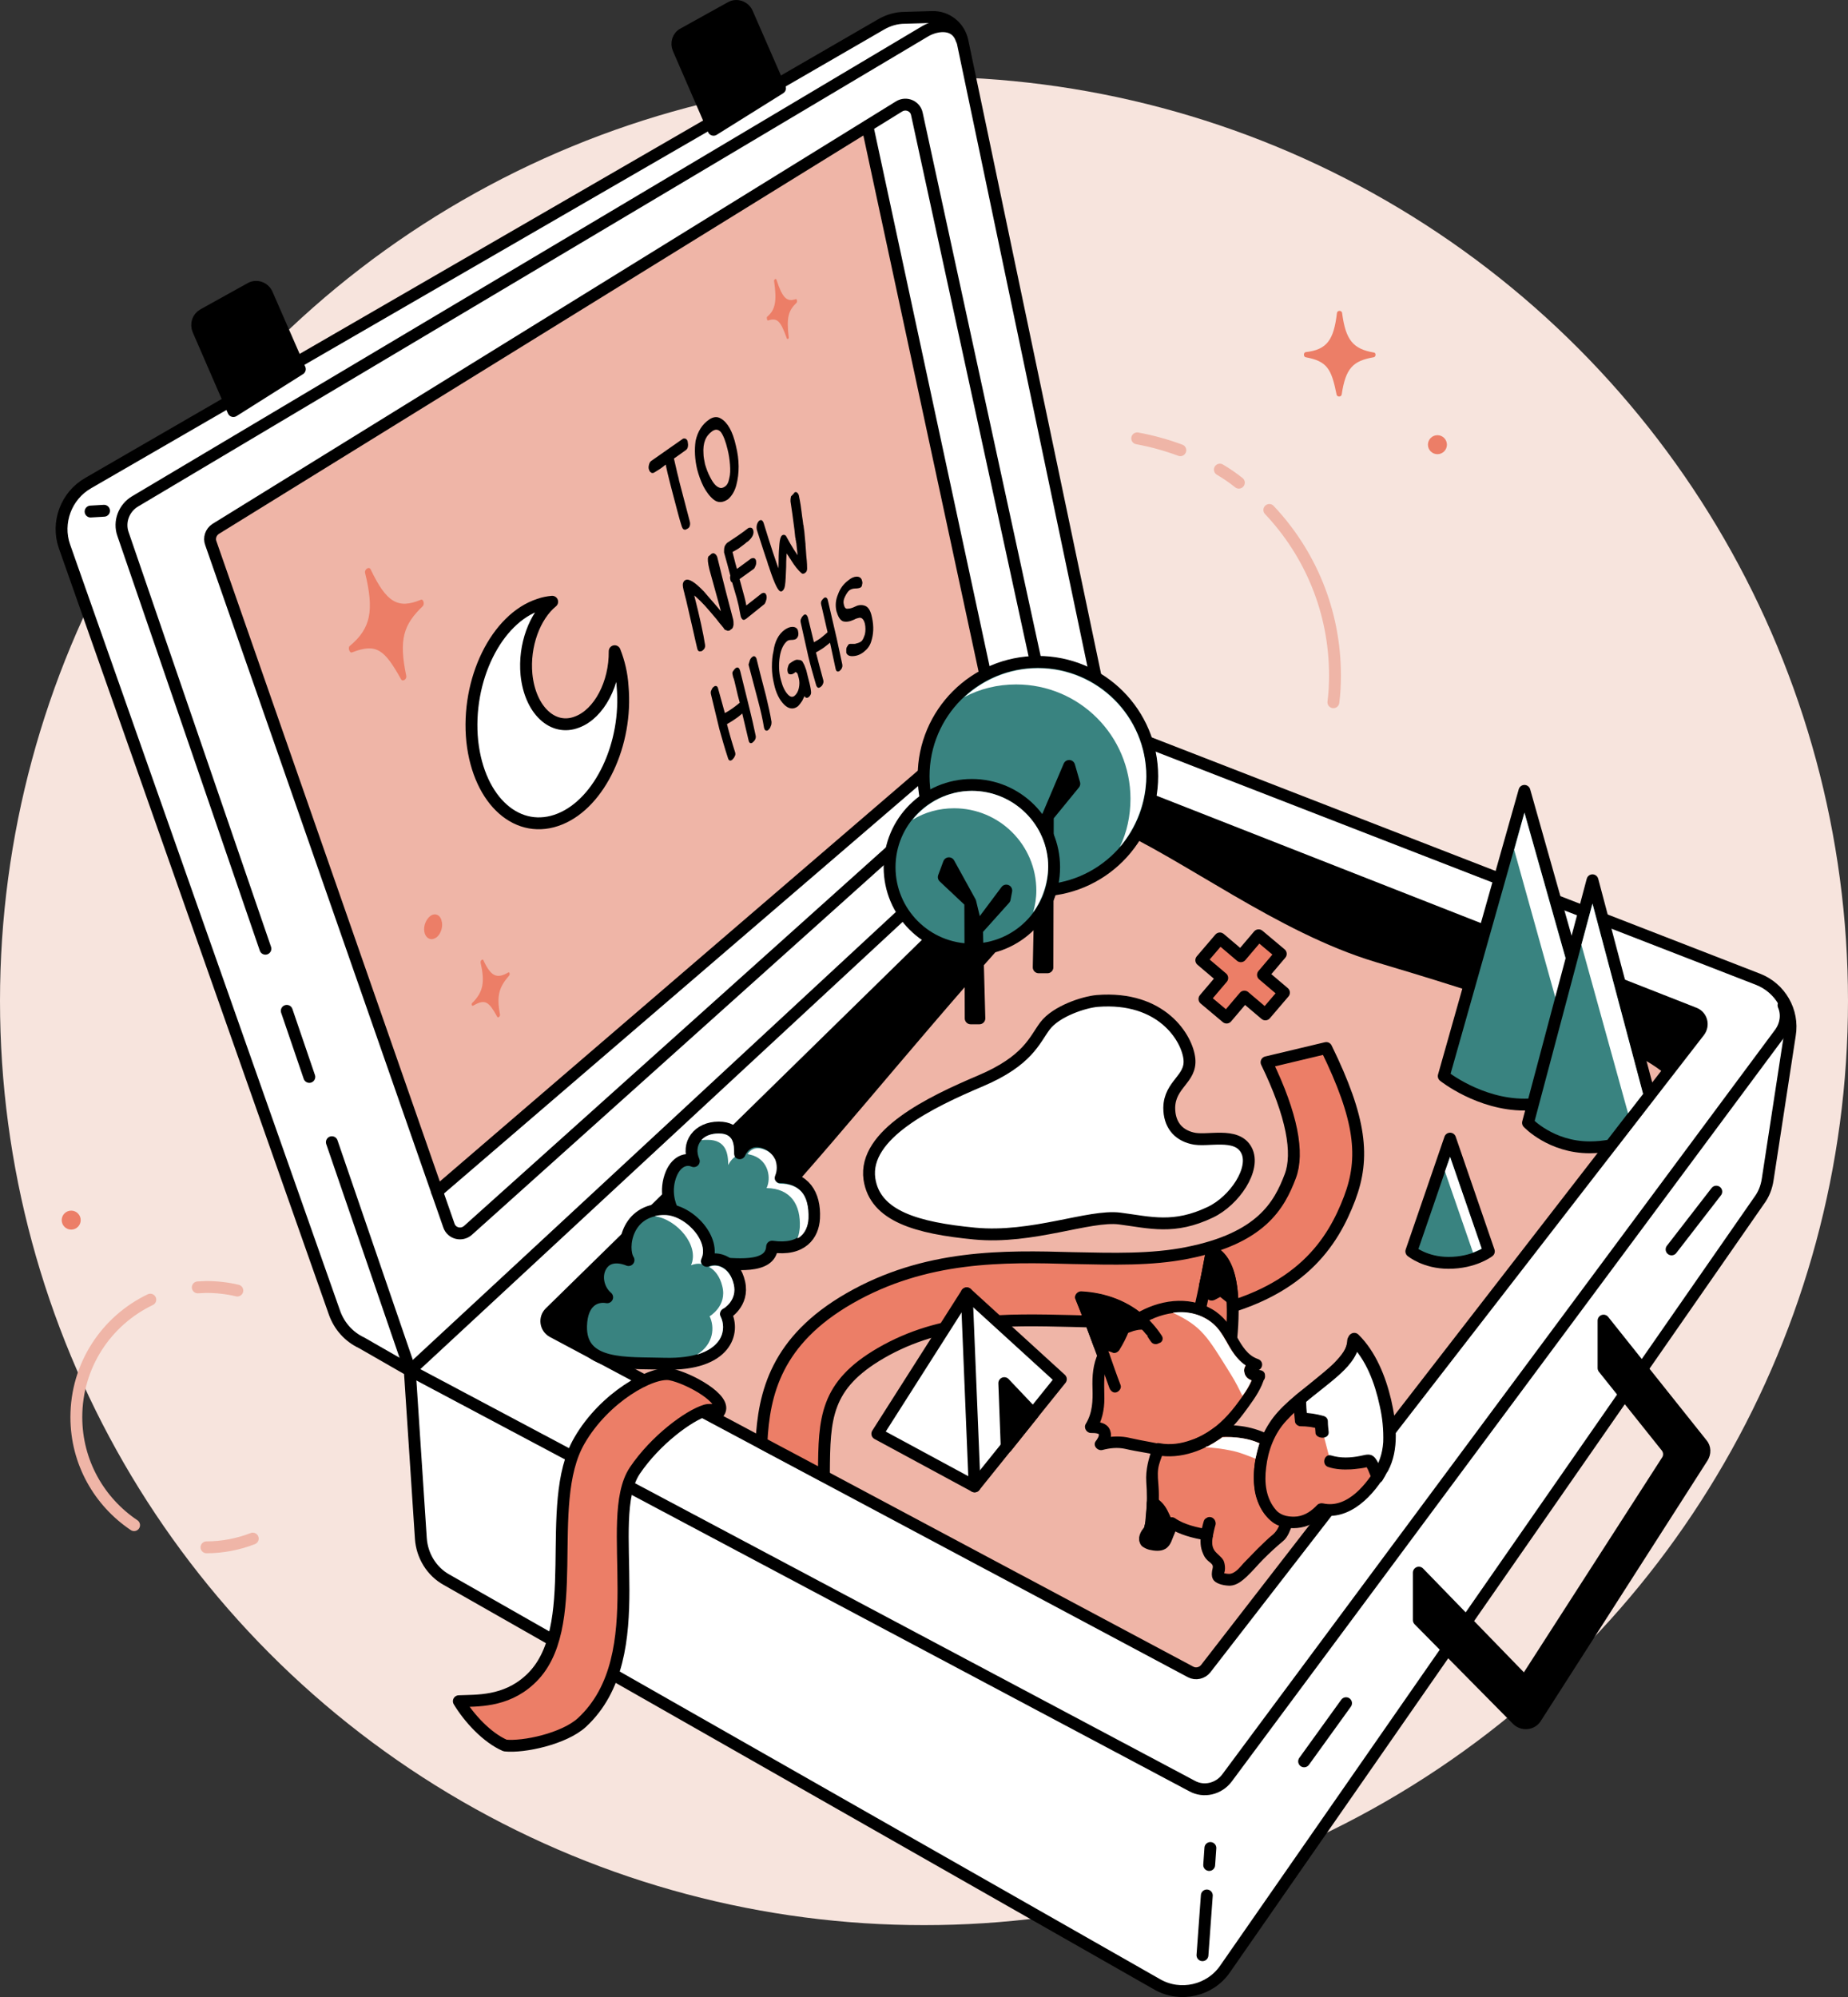 <?xml version="1.0" encoding="UTF-8"?>
<svg xmlns="http://www.w3.org/2000/svg" xmlns:xlink="http://www.w3.org/1999/xlink" version="1.1" id="Ebene_1" x="0px" y="0px" viewBox="0 0 467.2 504.8" style="enable-background:new 0 0 467.2 504.8;" xml:space="preserve">
<rect x="0" y="0" width="467.2" height="504.8" fill="#333333" stroke="none"/>
<style type="text/css">
	.st0{fill:#F7E4DD;}
	.st1{fill:#FFFFFF;}
	.st2{fill:#EFB5A7;}
	.st3{fill:#EC7E67;}
	.st4{stroke:#000000;stroke-width:0.5;stroke-miterlimit:10;}
	.st5{fill:#FFFFFF;stroke:#000000;stroke-width:3;stroke-linecap:round;stroke-linejoin:round;stroke-miterlimit:10;}
	.st6{fill:none;stroke:#000000;stroke-width:3;stroke-linecap:round;stroke-linejoin:round;stroke-miterlimit:10;}
	.st7{stroke:#000000;stroke-width:3;stroke-linecap:round;stroke-linejoin:round;stroke-miterlimit:10;}
	.st8{fill:none;stroke:#EFB5A7;stroke-width:3;stroke-linecap:round;stroke-linejoin:round;stroke-miterlimit:10;}
	.st9{fill:#EC7E67;stroke:#000000;stroke-width:3;stroke-linecap:round;stroke-linejoin:round;stroke-miterlimit:10;}
	.st10{fill:#398380;stroke:#000000;stroke-width:3;stroke-linecap:round;stroke-linejoin:round;stroke-miterlimit:10;}
</style>
<circle id="BG_00000067206505143929999170000001334629233870602670_" class="st0" cx="233.6" cy="253" r="233.6"></circle>
<path class="st1" d="M22.3,122.1L222.7,6.2c1.9-1.1,3.9-1.7,6.1-1.7l6.9-0.2c3.6-0.1,6.8,2.4,7.6,6l36.3,173.2l164.8,64  c5.7,2.2,9.1,8.1,8.1,14.1l-5.6,36.5c-0.3,2-1,3.8-2.2,5.4L309.7,497.7c-3.8,5.5-11.3,7.2-17.1,3.9L112.9,399.3  c-3.8-2.1-6.2-6.1-6.5-10.4l-2.5-43l-12.5-6.6c-3.2-1.5-5.6-4.2-6.8-7.5L16.3,138.1C14.2,132.1,16.7,125.3,22.3,122.1z"></path>
<path d="M429.5,260.6l-7.6,9.9c-10.5-9.4-49.4-21.4-73.9-28.7c-24.5-7.3-48-25.8-67.2-34.3c-52.5,52-94.9,116.7-129.6,135.2  l-11.6-6.2c-1.8-1-2.1-3.4-0.7-4.8l136.6-133.9c0.8-0.8,2.1-1.1,3.2-0.6L428.3,256C430.1,256.7,430.8,259,429.5,260.6z"></path>
<path class="st2" d="M421.9,270.5L304.8,421.8c-0.9,1.2-2.5,1.5-3.8,0.8l-149.7-79.8c34.6-18.5,77-83.3,129.6-135.2  c19.2,8.5,42.7,26.9,67.2,34.3C372.5,249.1,411.4,261.1,421.9,270.5z"></path>
<path class="st2" d="M219.3,31.9L54.5,133.7c-1.2,0.7-1.7,2.2-1.3,3.5l57.3,164l140.6-120.9L219.3,31.9z"></path>
<circle class="st3" cx="363.4" cy="112.4" r="2.4"></circle>
<circle class="st3" cx="18" cy="308.4" r="2.4"></circle>
<path class="st3" d="M330.1,90.3c5.4,1,6.5,2.9,7.8,9.4c0.1,0.7,1.2,0.7,1.3,0c1-6.7,2.9-8.5,8.1-9.4c0.6-0.1,0.6-1.2,0-1.2  c-5.2-0.9-7.1-3.1-8-10c-0.1-0.7-1.2-0.7-1.3,0c-0.8,6.8-2.5,9.3-7.9,9.9C329.5,89.1,329.5,90.2,330.1,90.3z"></path>
<g>
	<path class="st3" d="M111.6,232.6c0.5,1.5-0.1,3.4-1.2,4.3c-1.2,0.9-2.5,0.5-3-0.9c-0.5-1.5,0.1-3.4,1.3-4.4   C109.8,230.7,111.2,231.1,111.6,232.6z"></path>
	<path class="st3" d="M89,164.9c6.2-2.4,8.2-0.7,12.4,6.8c0.4,0.7,1.5,0,1.3-0.9c-1.9-9.2-0.7-12.9,4.2-17.6   c0.5-0.5,0.1-1.9-0.5-1.6c-5.8,2.4-8.7,0.7-12.7-7.7c-0.4-0.8-1.6,0-1.4,0.9c2.3,9.5,1.5,14-3.9,18.5   C87.9,163.7,88.4,165.2,89,164.9z"></path>
	<path class="st3" d="M194.2,81c2.4-0.8,3.2,0.3,4.7,4.5c0.2,0.4,0.6,0.1,0.5-0.3c-0.6-4.9-0.1-6.7,2-8.7c0.2-0.2,0.1-1-0.2-0.9   c-2.3,0.8-3.4-0.3-4.9-4.9c-0.1-0.4-0.6-0.1-0.6,0.3c0.7,5,0.4,7.3-1.8,9.1C193.8,80.3,193.9,81.1,194.2,81z"></path>
	<path class="st3" d="M119.6,254.2c3.1-1.8,4-1,6.1,2.8c0.2,0.4,0.8-0.1,0.7-0.6c-0.9-4.8-0.2-6.9,2.3-9.8c0.3-0.3,0.1-1-0.2-0.8   c-2.9,1.7-4.4,1-6.3-3.1c-0.2-0.4-0.8,0.1-0.7,0.6c1.1,4.9,0.7,7.4-2.1,10.2C119.1,253.7,119.3,254.4,119.6,254.2z"></path>
	<g>
		<path class="st4" d="M164.8,116.7l8-5.6c0.4-0.1,0.7,0.1,0.8,0.5c0.2,1,0.1,1.7-0.4,2c-1,0.7-2,1.4-3.1,2.2    c0.4,1.8,0.7,3.1,0.9,3.9c0.2,0.9,0.4,1.4,0.4,1.7l2.7,10.3c0.2,0.6,0.1,1,0,1.3c-0.1,0.2-0.3,0.4-0.6,0.5    c-0.4,0.3-0.7,0.1-0.9-0.5c-0.5-1.5-1.2-4.2-2.3-8.4c-1.1-4.2-1.7-6.7-1.8-7.6c-0.3,0.2-0.7,0.5-1.2,0.9c-0.5,0.4-1.2,0.8-2,1.3    c-0.2,0.1-0.4,0.2-0.6,0c-0.2-0.1-0.3-0.3-0.4-0.6c-0.1-0.3-0.1-0.6,0-1C164.4,117.2,164.5,116.9,164.8,116.7z"></path>
		<path class="st4" d="M179.5,106.2c0.9-0.6,1.8-0.7,2.6-0.2c1.6,0.9,2.9,3.1,3.7,6.7c0.9,3.6,0.9,6.9,0.1,9.9    c-0.4,1.5-1.1,2.6-2,3.4c-1.2,0.8-2.3,0.9-3.3,0.1c-1-0.8-1.8-1.9-2.5-3.2c-0.7-1.4-1.2-2.8-1.6-4.3c-0.6-2.5-0.7-4.9-0.4-7.1    C176.6,109.2,177.7,107.4,179.5,106.2z M179.9,108.8c-1.7,1.2-2.5,3.1-2.3,5.9c0,0.8,0.2,1.7,0.4,2.7c0.3,1,0.7,2.2,1.3,3.3    c0.8,1.6,1.6,2.5,2.5,2.8c0.5,0.2,1,0.1,1.6-0.3c0.6-0.4,1-1.1,1.2-2.2c0.3-1.1,0.3-2.3,0.2-3.6c-0.1-1.3-0.3-2.6-0.6-3.8    c-0.5-2.1-1.1-3.7-1.8-4.6C181.7,108.3,180.9,108.1,179.9,108.8z"></path>
		<path class="st4" d="M180,140.2c0.2-0.1,0.4-0.2,0.6,0c0.2,0.1,0.4,0.4,0.5,0.7c1.8,7.4,3,11.9,3.4,13.4c0.4,1.5,0.6,2.3,0.6,2.3    c0.1,0.4,0.1,0.9,0.1,1.3c-0.1,0.5-0.2,0.8-0.4,0.9c-0.2,0.1-0.3,0.2-0.4,0.3c-0.1,0-0.2,0.1-0.3,0.1c-0.1,0-0.2,0-0.3-0.1    l-0.3-0.1c-0.1,0-0.2-0.1-0.3-0.3c-0.1-0.2-0.2-0.3-0.3-0.4c-0.1-0.1-0.2-0.3-0.4-0.5c-0.2-0.2-0.6-0.7-1.2-1.5    c-0.6-0.7-1.2-1.4-1.7-2c-1.7-2-3.2-3.5-4.5-4.4c1.6,6.2,2.5,10.5,2.9,13.1c0.1,0.5-0.1,0.9-0.5,1.2c-0.2,0.2-0.4,0.2-0.6,0.2    c-0.2,0-0.3-0.2-0.4-0.6c-0.1-0.3-0.5-2.2-1.3-5.7c-0.8-3.5-1.3-5.7-1.5-6.5c-0.2-0.9-0.4-1.4-0.4-1.6c-0.4-1.4-0.5-2.2-0.4-2.5    c0.1-0.3,0.2-0.5,0.4-0.6c0.7-0.5,2.2,0.4,4.5,2.8c0.4,0.5,1.3,1.5,2.6,3c1.3,1.5,2.1,2.5,2.4,2.8l-3.2-11.6    c-0.4-1.6-0.5-2.7-0.3-3.1C179.7,140.5,179.8,140.4,180,140.2z"></path>
		<path class="st4" d="M185.3,147c-0.2,0-0.4-0.2-0.4-0.5c-0.1-0.3-0.1-0.7,0-1c-0.5-1.9-1-3.8-1.6-5.9c0-0.5,0-0.9,0.1-1.3    c0.1-0.3,0.3-0.6,0.6-0.9c1.7-1.1,3.5-2.3,5.3-3.7c0.5-0.2,0.8,0,0.9,0.4c0.2,0.8-0.2,1.6-1.2,2.5c-0.3,0.2-0.6,0.4-0.9,0.7    l-1.2,0.9c-0.2,0.2-0.9,0.6-2,1.2c0.6,2.4,1,4,1.3,4.8c0.7-0.5,1.9-1.4,3.8-2.8c0.5-0.2,0.8-0.1,0.9,0.4c0.1,0.5,0,1-0.3,1.5    c0,0.1-0.1,0.2-0.2,0.3l-3.2,2.3c-0.2,0.1-0.4,0.3-0.5,0.4l1.3,4.8c0.3,1.1,0.4,1.9,0.5,2.4l4.2-3.3c0.4-0.2,0.7-0.1,0.8,0.3    c0.1,0.3,0.1,0.6,0,1c-0.1,0.4-0.2,0.7-0.4,1l-4.6,3.7c-0.3,0.2-0.5,0.3-0.6,0.2c-0.1-0.1-0.3-0.3-0.4-0.7    c-0.1-0.6-0.3-1.4-0.5-2.6l-0.5-2L185.3,147z"></path>
		<path class="st4" d="M201,124.7c0.2-0.2,0.5,0,0.7,0.5c0.4,1.9,0.6,3.3,0.7,4.2c0.1,0.9,0.2,1.6,0.3,2.2c0.1,0.6,0.1,1.1,0.2,1.3    c0,0.2,0.1,0.7,0.2,1.5c0.1,0.7,0.1,1.5,0.2,2.2c0.1,0.7,0.1,1.2,0.1,1.3c0,0.1,0.1,1,0.2,2.7c0.2,1.7,0.2,2.7,0.2,3.1    c0,0.4-0.1,0.7-0.4,0.9c-0.2,0.2-0.5,0.2-0.6,0.1c-0.8-0.7-1.7-1.8-2.5-3.1c-0.2-0.4-0.5-0.7-0.7-1.1c-0.3-0.4-0.5-0.7-0.6-0.9    l-0.3-0.5c-0.1,0.9-0.2,2.2-0.2,4.2c-0.1,1.9-0.1,3.5-0.3,4.7c-0.1,0.6-0.3,1-0.6,1.2c-0.5,0.4-1.5-1.5-2.9-5.8c0,0,0-0.1-0.1-0.3    c-0.1-0.2-0.2-0.5-0.3-0.9c-0.1-0.4-0.3-0.9-0.5-1.5c-0.2-0.5-0.9-2.8-2.2-6.8c-0.1-0.4-0.1-0.8,0-1.2c0.1-0.4,0.3-0.7,0.5-0.9    c0.3-0.2,0.5-0.1,0.7,0.4c1.8,5.9,3.2,10.1,4.2,12.7c0-0.3,0.1-1.4,0.1-3.1c0-1.8,0.1-3.2,0.2-4.3c0.1-1.1,0.3-1.8,0.6-2    c0.2-0.1,0.4-0.1,0.6,0.1c1.5,2.8,2.7,4.6,3.5,5.6c0-0.2-0.1-0.8-0.2-1.8l-0.2-1.9c0-0.1,0-0.3-0.1-0.5c0-0.2,0-0.4-0.1-0.6    c0-0.2,0-0.4-0.1-0.6l-0.2-1.9c-0.4-3-0.7-5.4-1-7.2c0-0.4,0-0.7,0.1-1.1C200.7,125.1,200.9,124.9,201,124.7z"></path>
		<path class="st4" d="M183.1,180.6c1-0.5,1.9-1.1,2.7-1.7c0.8-0.6,1.3-1,1.5-1.2c-0.4-1.4-0.7-2.7-1-4c-0.3-1.3-0.5-2.2-0.7-2.6    c-0.1-0.5-0.2-0.8-0.2-0.9c0-0.1,0-0.3,0.2-0.5c0.1-0.2,0.3-0.4,0.5-0.6c0.4-0.3,0.6-0.1,0.8,0.6l2.4,9.7c0.5,2,1,4.2,1.5,6.6    c0.1,0.5-0.1,1-0.7,1.5c-0.3,0.2-0.5,0.1-0.6-0.4l-1.7-7.2c-0.4,0.3-0.9,0.8-1.6,1.3c-0.7,0.5-1.6,1.1-2.7,1.7    c0.6,2.4,1.3,4.8,2.1,7.3c0.1,0.3,0.1,0.6-0.1,0.9c-0.1,0.3-0.4,0.6-0.6,0.8c-0.3,0.2-0.5,0.1-0.6-0.3c-0.8-2.4-1.5-4.9-2.2-7.4    l-2.1-8.7c-0.1-0.4-0.1-0.7,0.1-1c0.1-0.3,0.3-0.6,0.5-0.7c0.3-0.3,0.6-0.2,0.7,0.3L183.1,180.6z"></path>
		<path class="st4" d="M189.8,167c0.1-0.3,0.3-0.6,0.6-0.8c0.2-0.2,0.4-0.1,0.6,0.3c0.5,2.1,1.3,5.2,2.4,9.4    c0.6,2.5,1.1,4.7,1.4,6.6c0,0.3,0,0.6-0.2,1c-0.1,0.4-0.3,0.6-0.5,0.8c-0.3,0.3-0.6,0.1-0.7-0.4c-0.3-1.9-0.8-4.2-1.5-6.8    l-2.4-9.1C189.6,167.7,189.7,167.3,189.8,167z"></path>
		<path class="st4" d="M198.5,159.4c0.6-0.4,1.2-0.7,1.8-0.7c0.7,0,1.1,0.3,1.2,0.8c0.2,0.8,0.1,1.4-0.4,1.8c-0.2,0.1-0.5,0.2-1,0.2    c-0.5,0-0.9,0.1-1.2,0.3c-1,0.8-1.7,2.2-2,4.1c-0.3,1.9-0.3,4,0.3,6.1c0.4,1.6,1,2.8,1.7,3.6c0.7,0.8,1.4,1,2.1,0.5    c0.6-0.5,1-1.2,1.2-2.1c0.2-0.9,0.2-1.8,0-2.6c-0.1-0.4-0.2-0.8-0.3-1.1c-0.1-0.3-0.3-0.4-0.5-0.6c-0.2-0.1-0.5-0.1-0.7,0.2    c-0.3,0.2-0.5,0.3-0.8,0.3c-0.3,0-0.5-0.1-0.5-0.4c-0.1-0.3-0.1-0.6,0-1c0.1-0.4,0.2-0.7,0.4-0.9c0.8-0.6,1.4-0.9,1.7-0.9    c0.3,0,0.6,0.1,0.8,0.1c0.2,0.1,0.4,0.2,0.5,0.5c0.2,0.3,0.3,0.6,0.4,0.8c0.1,0.2,0.2,0.6,0.4,1.1c0.2,0.9,0.5,2,0.8,3.2    c0.3,1.2,0.4,2,0.4,2.4c0,0.3-0.2,0.6-0.4,0.8c-0.2,0.2-0.4,0.3-0.6,0.2c-0.1-0.1-0.3-0.4-0.4-0.9c-0.2,0.6-0.5,1.2-0.8,1.8    c-0.4,0.6-0.7,1-1,1.3c-1,0.8-2.1,0.7-3.2-0.4c-1.1-1.1-2-2.8-2.5-5.2c-0.3-1.3-0.5-2.6-0.5-4.1c0-1.4,0.1-2.8,0.4-4    C196.1,162.3,197,160.5,198.5,159.4z"></path>
		<path class="st4" d="M205.6,162.7c1-0.5,1.8-1,2.5-1.6c0.7-0.6,1.2-1,1.4-1.2c-0.3-1.3-0.6-2.6-0.9-3.9c-0.3-1.3-0.5-2.1-0.6-2.6    c-0.1-0.4-0.2-0.7-0.2-0.9c0-0.1,0-0.3,0.1-0.5c0.1-0.2,0.3-0.4,0.5-0.6c0.3-0.3,0.6-0.1,0.7,0.6l2.2,9.5c0.4,1.9,0.9,4.1,1.4,6.5    c0.1,0.5-0.1,1-0.6,1.4c-0.3,0.2-0.5,0.1-0.6-0.4L210,162c-0.4,0.3-0.8,0.7-1.5,1.2c-0.6,0.5-1.5,1-2.5,1.6    c0.6,2.3,1.2,4.7,1.9,7.2c0.1,0.3,0,0.6-0.1,0.8c-0.1,0.3-0.3,0.5-0.6,0.7c-0.3,0.2-0.4,0.1-0.6-0.3c-0.7-2.4-1.4-4.8-2-7.3    l-1.9-8.5c-0.1-0.4-0.1-0.7,0.1-1c0.1-0.3,0.3-0.5,0.5-0.7c0.3-0.3,0.5-0.1,0.7,0.4L205.6,162.7z"></path>
		<path class="st4" d="M214.6,146.9c0.7-0.6,1.4-0.9,2-0.9c0.6,0,1,0.3,1.1,0.9c0.1,0.3,0.1,0.5,0,0.8c0,0.3-0.1,0.5-0.3,0.6    c-0.2,0.1-0.6,0.2-1.2,0.2c-0.6,0-1.2,0.2-1.6,0.5c-0.4,0.3-0.8,0.9-1.2,1.7c-0.4,0.8-0.5,1.5-0.3,2.2c0.2,0.9,0.6,1.3,1.3,1.2    c0.5,0,1.2-0.2,2-0.6c0.8-0.4,1.6-0.4,2.3-0.1c0.7,0.3,1.2,1.2,1.5,2.7c0.5,2.2,0.4,4.2-0.2,6c-0.3,1-0.9,1.8-1.8,2.5    c-0.9,0.7-1.8,1-2.8,1c-0.7,0-1.1-0.3-1.2-0.7c0-0.2,0-0.4,0-0.7c0-0.3,0.1-0.6,0.3-0.8c0.1-0.3,0.3-0.4,0.4-0.4    c0.2,0,0.4,0,0.8,0c0.4,0,0.6,0,0.8-0.1c0.5-0.1,1-0.3,1.4-0.6c0.4-0.3,0.7-1,1-1.9c0.2-0.9,0.2-1.9,0-2.8    c-0.3-1.2-0.9-1.8-1.7-1.7c-0.4,0.1-0.9,0.2-1.4,0.5c-1.1,0.5-1.9,0.6-2.6,0.4c-0.7-0.3-1.1-1.1-1.5-2.4c-0.3-1.4-0.2-2.7,0.4-4.1    C212.6,148.9,213.4,147.8,214.6,146.9z"></path>
	</g>
	<path class="st5" d="M157.4,173.5c1.3,14.5-5.7,29.4-15.8,33.5c-10.5,4.3-20.5-4.3-22.2-19.6c-1.6-15.5,6.1-31.1,16.9-34.6   c1.1-0.4,2.2-0.6,3.3-0.7c-4.4,3.6-7.2,11-6.5,18.4c0.9,9,6.7,14.4,12.8,12c5.6-2.1,9.6-9.8,9.5-17.9   C156.5,167.4,157.2,170.3,157.4,173.5z"></path>
</g>
<path class="st6" d="M22.3,122.1L222.7,6.2c1.9-1.1,3.9-1.7,6.1-1.7l6.9-0.2c3.6-0.1,6.8,2.4,7.6,6l36.3,173.2l164.8,64  c5.7,2.2,9.1,8.1,8.1,14.1l-5.6,36.5c-0.3,2-1,3.8-2.2,5.4L309.7,497.7c-3.8,5.5-11.3,7.2-17.1,3.9L112.9,399.3  c-3.8-2.1-6.2-6.1-6.5-10.4l-2.8-42.5l-12.2-7c-3.2-1.5-5.6-4.2-6.8-7.5L16.3,138.1C14.2,132.1,16.7,125.3,22.3,122.1z"></path>
<path class="st6" d="M304.8,421.8l124.8-161.1c1.2-1.6,0.6-3.9-1.3-4.6l-149.5-58.7c-1.1-0.4-2.4-0.2-3.2,0.6L139,331.8  c-1.4,1.4-1.1,3.8,0.7,4.8l161.3,86C302.3,423.3,303.9,422.9,304.8,421.8z"></path>
<path class="st6" d="M67.1,239.8L31.1,135c-1.1-3.1,0.2-6.6,3.1-8.3L233.9,7.9c3.1-1.8,7.8-2.2,9.2,2.1"></path>
<line class="st6" x1="78.2" y1="272.2" x2="72.5" y2="255.5"></line>
<path class="st6" d="M450.9,254.1c1,2.3,0.6,4.9-0.8,6.9L310.2,449.4c-2.1,2.8-5.9,3.7-8.9,2l-197.6-105l-19.8-57.7"></path>
<line class="st6" x1="103.7" y1="346.4" x2="279.5" y2="183.4"></line>
<path class="st6" d="M54.5,133.7L227.3,26.9c1.8-1.1,4.1-0.1,4.5,1.9l32.4,149.2c0.2,1.1-0.1,2.1-0.9,2.9L118.3,311  c-1.6,1.4-4.1,0.8-4.8-1.2L53.3,137.3C52.8,136,53.3,134.5,54.5,133.7z"></path>
<polyline class="st6" points="110.5,301.2 251.2,180.3 219.3,31.9 "></polyline>
<path class="st6" d="M151.3,342.7c34.6-18.5,77-83.3,129.6-135.3c19.2,8.5,42.7,26.9,67.2,34.3c24.5,7.3,63.3,19.3,73.9,28.7"></path>
<line class="st6" x1="329.7" y1="445.2" x2="340.3" y2="430.5"></line>
<line class="st6" x1="422.6" y1="315.8" x2="433.9" y2="301.2"></line>
<line class="st6" x1="305.1" y1="479.1" x2="304" y2="494.2"></line>
<line class="st6" x1="306" y1="467.1" x2="305.7" y2="471.4"></line>
<line class="st6" x1="26.3" y1="129.1" x2="22.9" y2="129.3"></line>
<path class="st7" d="M172.8,8.5l11.9-6.6c1.5-0.9,3.5-0.2,4.2,1.4l8.3,19l-16.8,10.5l-8.9-20.5C170.9,10.9,171.4,9.2,172.8,8.5z"></path>
<path class="st7" d="M51.4,79.5l11.9-6.6c1.5-0.9,3.5-0.2,4.2,1.4l8.3,19L59,103.9l-8.9-20.5C49.5,81.9,50,80.3,51.4,79.5z"></path>
<path class="st7" d="M358.7,397.5v12l24.9,25.2c1.3,1.3,3.6,1.1,4.6-0.4l42.2-65.9c0.7-1.1,0.7-2.5-0.2-3.5l-24.8-31.1v12l15.9,19.9  c0.8,1,0.9,2.5,0.1,3.6l-35.9,55.8L358.7,397.5z"></path>
<path class="st8" d="M63.9,388.9c-3.6,1.4-7.6,2.2-11.7,2.2"></path>
<path class="st8" d="M33.9,385.5c-8.8-5.9-14.6-15.9-14.6-27.3c0-13.1,7.6-24.4,18.7-29.7"></path>
<path class="st8" d="M50,325.4c0.7,0,1.4-0.1,2.1-0.1c2.7,0,5.4,0.3,7.9,0.9"></path>
<path class="st8" d="M320.9,128.9c10.3,10.9,16.6,25.6,16.6,41.8c0,2.3-0.1,4.5-0.4,6.8"></path>
<path class="st8" d="M308.4,118.7c1.7,1,3.3,2.1,4.8,3.3"></path>
<path class="st8" d="M287.5,110.8c3.8,0.7,7.4,1.7,10.9,3"></path>
<path class="st9" d="M192.5,364.7c0.6-12.6,3.8-25.9,22.2-36.5c19.3-11.1,39.1-10.7,56.6-10.2c10.1,0.2,19.7,0.5,28.8-1.3  c18.7-3.7,23.3-12,26.1-19.4c2.2-5.8,0.5-15.4-6-28.8l15.1-3.6c8.8,18,9.8,27.7,5.9,38c-4.2,11-12.3,24.3-37.9,29.4  c-10.8,2.2-21.7,1.9-32.3,1.6c-16.9-0.4-32.9-0.8-48.3,8.1c-14.1,8.2-14.3,16.5-14.4,30.2c0,0.1,0,0.4,0,0.9L192.5,364.7z"></path>
<circle class="st10" cx="262.4" cy="196.2" r="28.9"></circle>
<polygon class="st7" points="271.6,198.1 264.9,206.3 264.8,244.5 262.6,244.5 263.2,215.4 256.2,205.3 255.8,202.6 263.2,215.4   264.9,206.3 270.3,193.6 "></polygon>
<circle class="st10" cx="245.7" cy="219.2" r="20.8"></circle>
<path class="st1" d="M261.2,230.6c0.5-1.8,0.8-3.6,0.8-5.5c0-11.5-9.3-20.8-20.8-20.8c-3.8,0-7.4,1-10.5,2.9c3.5-4.4,9-7.3,15-7.3  c10.6,0,19.3,8.6,19.3,19.2C264.9,223.4,263.5,227.4,261.2,230.6z"></path>
<path class="st1" d="M283.1,214.1c1.8-3.7,2.7-7.9,2.7-12.2c0-15.9-12.9-28.9-28.9-28.9c-4.7,0-9.2,1.1-13.1,3.2  c4.9-4.5,11.4-7.3,18.6-7.3c15.1,0,27.4,12.3,27.4,27.4C289.7,203,287.2,209.3,283.1,214.1z"></path>
<polygon class="st7" points="238.6,221.7 245.3,228 245.4,257.4 247.6,257.4 247,235 254,227.2 254.4,225.1 247,235 245.3,228   239.9,218.2 "></polygon>
<path class="st10" d="M385.4,199.9l20.4,72.1c0,0-6,7.2-20.4,7.2c-11.4,0-20.4-7.2-20.4-7.2L385.4,199.9z"></path>
<path class="st1" d="M404.1,271.6c-0.7,0.7-2.2,1.9-4.6,3.1l-16.7-59.9l2.6-9.4L404.1,271.6z"></path>
<path class="st10" d="M402.6,222.5l14.4,54.3l-9.8,12.7c-1.6,0.3-3.4,0.5-5.3,0.5c-9.8,0-15.6-6.2-15.6-6.2L402.6,222.5z"></path>
<polygon class="st1" points="415.4,276.5 411.6,281.4 399.8,238.8 402.6,228.4 "></polygon>
<path class="st10" d="M366.6,287.8l9.8,28.5c0,0-3.7,2.9-10.2,2.9c-5.9,0-9.4-2.9-9.4-2.9L366.6,287.8z"></path>
<path class="st1" d="M374.6,315.6c-0.5,0.3-1.3,0.6-2.2,1l-7.1-20.5l1.3-3.7L374.6,315.6z"></path>
<polygon class="st5" points="244.4,326.9 221.8,362.4 246.4,375.7 268.2,348.6 "></polygon>
<polygon class="st7" points="253.9,349.6 261.2,357.3 254.5,365.7 "></polygon>
<line class="st6" x1="244.4" y1="326.9" x2="246.4" y2="375.7"></line>
<polygon class="st9" points="324.6,250.9 319.9,256.4 314.6,251.9 310.1,257.2 304.5,252.5 309,247.2 303.7,242.7 308.4,237.2   313.7,241.7 318.2,236.4 323.8,241.1 319.3,246.4 "></polygon>
<path class="st9" d="M181.8,356.9c0,0-1.6-0.9-3.4-0.4c-4.3,1.3-12.7,7.5-17.9,15.2c-8.3,12.4,5.1,46.6-13.4,63.7  c-4.5,4.1-14.7,6.3-19.4,5.8c-4.6-2-9.1-6.9-11.7-11.2c4.4-0.2,11.7,0.3,17.9-5.4c14.1-12.8,3.1-44.2,12.6-60.5  c6.3-10.9,18.3-17.6,23-16.7C174.1,348.3,184,353.7,181.8,356.9z"></path>
<path class="st5" d="M277.4,253c16.4-1.3,22.8,9.5,23.3,14.7c0.5,5.1-5,6.3-5.1,12.3c0,4.1,2.1,6.8,5.8,7.7c3.7,1,11.2-1.7,13.7,3  s-3,12.8-9.1,15.7c-9.2,4.4-15.2,2.6-22.9,1.6s-22.1,5.2-36.7,3.8c-14.6-1.4-25.2-4.4-26.6-13.8c-1.6-11.3,15.6-19.5,28.1-24.8  c12-5.1,13.6-10.3,16.3-13.9C267,255.6,274,253.3,277.4,253z"></path>
<g>
	<g>
		<path class="st3" d="M303.3,331c1.3-5.8,2-8.7,3-14.7c6.1,2.8,5.6,15.9,5,21.9"></path>
		<g>
			<path d="M304.8,331.4c1.1-4.9,2.1-9.8,3-14.7c-0.7,0.3-1.5,0.6-2.2,0.9c3.2,1.5,4,5.8,4.3,9c0.4,3.9,0.3,7.8-0.1,11.6     c-0.2,1.9,2.8,1.9,3,0c0.4-4.3,0.5-8.6,0-12.8c-0.5-3.9-1.8-8.5-5.7-10.4c-0.8-0.4-2-0.1-2.2,0.9c-0.9,4.9-1.9,9.8-3,14.7     C301.4,332.5,304.3,333.3,304.8,331.4L304.8,331.4z"></path>
		</g>
	</g>
	<g>
		<path class="st3" d="M318.4,347.8c-0.8,2.8-5.7,10.5-10,13.9c-0.3,0.3-0.7,0.5-1,0.7c-4.3,2.8-9.7,5-14.8,3.9c-0.1,0-0.1,0-0.2,0    c-2.2-0.5-5-0.8-7.2-1.4s-4.5-0.5-7,0.2c1.2-1.7,2.1-4.6-2.5-4.4c3.6-5.5,0.7-10.7,2.7-16.7c0.2-0.5,0.3-0.9,0.6-1.4    c-1.7-4.6-3.4-9.2-5.6-14.7c5.9,0.2,10.8,2.2,14.5,5.3c1.9-1.2,3.9-2.1,6.1-2.6c3.1-0.8,6.4-0.7,9.3,0.3c1.5,0.5,3,1.3,4.2,2.3    c1.7,1.4,2.8,3.2,3.8,4.9c1.6,2.8,3,5.5,6.4,6.6C315.2,345.8,315.6,347.7,318.4,347.8z"></path>
		<g>
			<path d="M317,347.4c-0.8,2.9-2.9,5.6-4.7,8c-2.4,3.1-5,5.6-8.5,7.5c-2,1-4.2,1.9-6.5,2.2c-2.1,0.3-3.9-0.1-5.9-0.5     c-2.2-0.4-4.3-0.8-6.5-1.3c-2.3-0.4-4.7-0.2-6.9,0.4c0.6,0.7,1.1,1.5,1.7,2.2c0.8-1.2,1.5-2.8,1-4.2c-0.6-2.1-3-2.4-4.9-2.4     c0.4,0.8,0.9,1.5,1.3,2.3c1.5-2.5,2.1-5.2,2.1-8.1c0-2.9-0.3-5.8,0.6-8.7c0.2-0.6,0.6-1.2,0.7-1.8c0.1-0.7-0.3-1.5-0.6-2.1     c-0.5-1.4-1-2.7-1.5-4.1c-1.1-3-2.3-6.1-3.5-9.1c-0.5,0.6-1,1.3-1.4,1.9c4.9,0.2,9.6,1.8,13.5,4.9c0.5,0.4,1.2,0.6,1.8,0.2     c5.3-3.3,12.8-4.5,17.9-0.1c2.2,1.9,3.3,4.5,4.8,6.9c1.5,2.3,3.3,4,5.8,4.9c0-1,0-1.9,0-2.9c-1.4,0.6-3.1,1.7-2.7,3.5     c0.4,1.7,2.3,2.2,3.8,2.3c1.9,0.1,1.9-2.9,0-3c-0.2,0-0.6-0.1-0.8-0.1c-0.4,0-0.1-0.2-0.2,0c0,0,0.1,0.6,0,0.6     c-0.1,0,0.7-0.4,0.6-0.4c1.4-0.5,1.5-2.4,0-2.9c-2.6-0.9-4-3.3-5.3-5.6c-1.6-2.8-3.5-5.4-6.3-7c-6.1-3.5-13.5-2.3-19.3,1.2     c0.6,0.1,1.2,0.2,1.8,0.2c-4.5-3.7-9.8-5.5-15.6-5.8c-0.9,0-1.8,1-1.4,1.9c2,4.9,3.8,9.8,5.6,14.7c0.1-0.4,0.1-0.8,0.2-1.2     c-1.4,2.9-1.6,5.9-1.5,9c0.1,3.2,0,6.2-1.7,9c-0.6,1,0.2,2.3,1.3,2.3c0.6,0,1.3,0,1.8,0.2c0.2,0.1,0.2,0.1,0.2,0.1     c0.1,0.5-0.4,1.3-0.8,1.8c-0.8,1.1,0.5,2.5,1.7,2.2c1.9-0.5,3.8-0.7,5.7-0.3c1.7,0.4,3.5,0.7,5.2,1c1.7,0.3,3.3,0.7,5,0.8     c1.8,0.1,3.7-0.2,5.4-0.6c3.4-0.9,6.9-2.6,9.6-4.9c2.4-2,4.3-4.5,6.1-7c1.6-2.2,3.3-4.7,4-7.4C320.4,346.3,317.5,345.5,317,347.4     z"></path>
		</g>
	</g>
	<g>
		<path class="st3" d="M325.4,384.6c-0.7,1.6-1.4,3.3-1.8,3.6c-1,0.8-1.9,1.5-2.7,2.4c-0.8,0.8-1.7,1.6-2.5,2.5    c-2.8,2.7-4.8,5.5-6.7,6.1c-1.4,0.5-3.4-0.3-3.6-0.5c-0.5-0.4,0-1.9,0.1-2.3c0.1-0.3,0-0.7-0.1-1c-0.3-0.9-2-2.1-2.2-2.6    c-0.3-0.6-1-1.6-0.9-3.2c0-0.5,0.1-1,0.2-1.5c-3.3-0.5-7.5-2-9-3c-0.4,1.3-1.5,4.4-2.2,5c-0.8,0.6-4.2,0.2-4.4-0.7    c-0.1-0.7,0.3-1.5,0.7-1.9c0.8-0.8,1.3-7.5,1.1-11c-0.1-1.6-0.4-2.9,0-5.6c0.1-0.6,0.8-2.7,1.4-4.4c5.1,1.1,10.5-1.1,14.8-3.9    c0.3-0.2,0.7-0.5,1-0.7c3.4-0.1,8.6,0.5,11.8,2.4c-2.1,5.4-2.7,12.3-0.3,16.4c0.8,1.3,2.1,3.2,3.6,3.7    C324.2,384.3,324.8,384.5,325.4,384.6z"></path>
		<g>
			<path d="M324,384.2c-0.6,1.4-1,2.6-2.1,3.6c-1.4,1.1-2.6,2.4-3.9,3.6c-1.2,1.2-2.4,2.5-3.6,3.7c-0.8,0.9-1.8,2.2-3,2.6     c-0.5,0.2-1.1,0.1-1.7,0c-0.1,0-0.5-0.2-0.6-0.2c-0.4-0.2-0.3,0,0.3,0.6c0-0.1,0-0.2,0-0.3c0.5-0.9,0.3-2.6-0.1-3.4     c-0.5-0.9-1.6-1.6-2.2-2.4c-0.8-1.1-0.7-2.4-0.5-3.6c0.1-0.7-0.2-1.7-1-1.8c-2.9-0.5-6.2-1.2-8.6-2.9c-0.8-0.5-2,0-2.2,0.9     c-0.3,1.2-0.8,2.5-1.4,3.6c-0.1,0.2-0.2,0.4-0.4,0.6c0.2-0.4,0.4,0,0.1-0.1c-0.4-0.1-1,0-1.4,0c-0.2,0-0.6-0.2-0.8-0.2     c-0.2-0.2-0.2-0.1,0,0.2c0.1,0.4,0.2,0.4,0.3,0c0.4-0.3,0.6-0.9,0.8-1.3c0.4-1,0.5-2.2,0.6-3.2c0.3-2.8,0.5-5.7,0.3-8.4     c-0.1-1.5-0.3-3-0.1-4.5c0.2-1.5,0.9-3,1.4-4.5c-0.6,0.3-1.2,0.7-1.8,1c6.1,1.2,12.5-1.3,17.2-5c-0.4,0.1-0.7,0.3-1.1,0.4     c3.7-0.1,7.8,0.3,11.1,2.2c-0.2-0.6-0.5-1.1-0.7-1.7c-1.6,4.2-2.4,9-1.6,13.5c0.4,1.9,1.1,3.7,2.3,5.3c1.5,2,3,3.1,5.5,3.5     c1.9,0.4,2.7-2.5,0.8-2.9c-0.9-0.2-1.8-0.3-2.6-0.9c-0.6-0.5-1.2-1.2-1.6-1.9c-0.9-1.4-1.4-2.9-1.6-4.6     c-0.5-3.8,0.3-7.7,1.7-11.2c0.2-0.6-0.2-1.4-0.7-1.7c-2-1.1-4.2-1.8-6.4-2.2c-1.2-0.2-2.4-0.3-3.5-0.4c-0.9-0.1-2.3-0.3-3.2,0.1     c-1.1,0.5-2.1,1.4-3.2,2c-1.2,0.7-2.4,1.3-3.7,1.7c-2.5,0.9-5.2,1.3-7.9,0.8c-0.8-0.2-1.6,0.2-1.8,1c-1,2.9-1.8,5.6-1.6,8.8     c0.2,2.7,0.2,5.3,0,8c-0.1,1.1-0.2,2.2-0.5,3.3c0,0.1-0.2,0.6-0.1,0.3c0,0-0.1,0.2,0,0c0.1-0.3-0.2,0.2-0.2,0.2     c-0.5,0.6-0.9,1.4-1,2.2c-0.2,2.8,3.4,3.3,5.4,2.9c2.6-0.4,3.5-4.1,4.2-6.3c-0.7,0.3-1.5,0.6-2.2,0.9c2.7,1.8,6.2,2.7,9.3,3.2     c-0.3-0.6-0.7-1.2-1-1.8c-0.3,1.9-0.3,3.6,0.5,5.3c0.2,0.5,0.5,1,0.9,1.4c0.4,0.5,1.4,1,1.5,1.6c0.1,0.5-0.2,1.1-0.2,1.6     c-0.1,0.7,0,1.5,0.5,2.1c0.9,1,2.9,1.3,4.1,1.3c1.7-0.1,3-1.2,4.2-2.3c1.5-1.4,2.8-3,4.2-4.4c1.6-1.6,3.2-3.1,4.9-4.5     c1.4-1.1,1.9-3,2.6-4.6C327.6,383.2,324.7,382.4,324,384.2z"></path>
		</g>
	</g>
	<g>
		<path class="st3" d="M349.6,371.1c-3.8,6.9-9.8,11.8-15.5,10.4c-2.7,3.1-5.8,3.7-8.7,3.2c-0.6-0.1-1.2-0.3-1.8-0.5    c-1.4-0.5-2.8-2.4-3.6-3.7c-2.4-4.1-1.9-11,0.3-16.4c0.8-2,1.8-3.8,3-5.2c4.2-5,9.9-8.5,14.6-12.9c2.2-2,4.3-4.6,4.4-7.6    C349.1,344.8,354,362.9,349.6,371.1z"></path>
		<g>
			<path d="M348.3,370.3c-2.6,4.6-7.6,11.1-13.8,9.7c-0.5-0.1-1.1,0-1.5,0.4c-1.4,1.5-3,2.6-5,2.9c-1.9,0.2-4-0.1-5.3-1.5     c-2.7-3-3.1-7.1-2.6-10.9c0.5-4.3,2.1-8.6,5.1-11.8c3.1-3.4,6.9-6.2,10.5-9.1c3.6-3,7.9-6.4,8.1-11.5c-0.9,0.4-1.7,0.7-2.6,1.1     c4,3.8,6.2,9.6,7.4,14.8C349.9,359.3,350.8,365.6,348.3,370.3c-0.9,1.7,1.7,3.2,2.6,1.5c2.9-5.4,2.1-12.3,0.8-18     c-1.4-5.9-3.9-12.2-8.3-16.5c-1-0.9-2.5-0.2-2.6,1.1c-0.1,2.4-1.8,4.3-3.4,6c-1.8,1.8-3.8,3.3-5.7,4.9     c-3.8,3.1-8.1,6.2-10.8,10.4c-2.6,4-3.9,9-3.9,13.7c0,4.2,1.3,8.8,4.8,11.4c1.9,1.4,4.8,1.7,7,1.3c2.5-0.4,4.7-1.8,6.4-3.6     c-0.5,0.1-1,0.3-1.5,0.4c7.6,1.7,13.8-5.1,17.1-11.1C351.8,370.1,349.2,368.6,348.3,370.3z"></path>
		</g>
	</g>
	<g>
		<g>
			<path d="M293.7,337.6c-1.3-2-2.9-3.8-4.7-5.4c-0.3-0.3-0.6-0.4-1.1-0.4c-0.4,0-0.8,0.2-1.1,0.4c-0.5,0.6-0.6,1.6,0,2.1     c0.9,0.7,1.7,1.5,2.4,2.3c0.2,0.2,0.3,0.4,0.5,0.6c0.1,0.1,0.2,0.2,0.3,0.3c0,0,0.1,0.1,0.1,0.1c0,0,0.2,0.3,0,0.1     c-0.2-0.2,0,0,0,0.1c0,0.1,0.1,0.1,0.1,0.2c0.1,0.1,0.2,0.2,0.2,0.3c0.2,0.2,0.3,0.5,0.5,0.7c0.4,0.7,1.3,1,2.1,0.5     C293.9,339.3,294.2,338.3,293.7,337.6L293.7,337.6z"></path>
		</g>
	</g>
	<g>
		<g>
			<path d="M283.3,350.1c-1-2.6-1.9-5.2-2.8-7.8c-0.3-0.7-1-1.3-1.8-1c-0.7,0.2-1.3,1.1-1,1.8c0.9,2.6,1.9,5.2,2.8,7.8     c0.3,0.7,1,1.3,1.8,1C282.9,351.7,283.6,350.9,283.3,350.1L283.3,350.1z"></path>
		</g>
	</g>
	<g>
		<g>
			<path d="M304.3,384.6c-0.3,1-0.5,2-0.7,3c-0.1,0.2-0.1,0.4,0,0.6c0,0.2,0.1,0.4,0.2,0.6c0.2,0.3,0.5,0.6,0.9,0.7     c0.4,0.1,0.8,0.1,1.2-0.2c0.3-0.2,0.6-0.5,0.7-0.9c0.2-1,0.4-2,0.7-3c0.1-0.4,0-0.8-0.2-1.2c-0.2-0.3-0.5-0.6-0.9-0.7     c-0.4-0.1-0.8-0.1-1.2,0.2C304.6,383.9,304.4,384.2,304.3,384.6L304.3,384.6z"></path>
		</g>
	</g>
	<g>
		<path d="M311.6,328.5l-3-2.4c0,0-0.8,0.6-2.2,1.2c-0.3-0.6-1-1.5-1.8-2.2c0.6-2.7,1.1-5.1,1.7-8.8    C309.9,318,311.2,323.2,311.6,328.5z"></path>
		<g>
			<path d="M312.6,327.4c-1-0.8-2-1.6-3-2.4c-0.5-0.4-1.2-0.6-1.8-0.2c-0.7,0.5-1.5,0.9-2.2,1.2c0.7,0.2,1.4,0.4,2.1,0.5     c-0.4-1-1.2-1.8-2-2.5c0.1,0.5,0.3,1,0.4,1.5c0.6-2.9,1.2-5.8,1.7-8.8c-0.7,0.3-1.5,0.6-2.2,0.9c0.2,0.1,0.4,0.2,0.7,0.4     c0.1,0.1,0.2,0.1,0.2,0.2c0.2,0.1,0,0,0.1,0.1c0.3,0.3,0.7,0.7,0.9,0.9c0.5,0.7,1,1.7,1.3,2.5c0.8,2.2,1.1,4.5,1.3,6.8     c0.1,0.8,0.7,1.5,1.5,1.5c0.8,0,1.6-0.7,1.5-1.5c-0.2-2.7-0.5-5.4-1.5-8c-0.9-2.2-2.2-4.4-4.5-5.5c-0.8-0.4-2-0.1-2.2,0.9     c-0.4,2.1-0.8,4.2-1.2,6.3c-0.1,0.5-0.2,0.9-0.3,1.4c-0.1,0.6-0.4,1.3-0.2,1.8c0.2,0.6,0.8,1.1,1.3,1.6c0.3,0.3,0.5,0.6,0.6,1     c0.3,0.8,1.4,0.9,2.1,0.5c0.8-0.4,1.5-0.8,2.2-1.2c-0.6-0.1-1.2-0.2-1.8-0.2c1,0.8,2,1.6,3,2.4c0.6,0.5,1.5,0.6,2.1,0     C313.2,329,313.3,327.9,312.6,327.4z"></path>
		</g>
	</g>
	<g>
		<path d="M295.6,386.4L295.6,386.4c-0.5,1.4-1.3,3.1-1.8,3.5c-0.8,0.6-4.2,0.2-4.4-0.7c-0.1-0.7,0.3-1.5,0.7-1.9    c0.6-0.6,1-4.2,1.1-7.6c0.8,0.4,1.6,1.1,2.2,2.3C294.4,383.7,295.1,385.2,295.6,386.4z"></path>
		<g>
			<path d="M294.1,386.4c0-0.4-0.1-0.1-0.2,0.2c-0.1,0.2-0.1,0.3-0.2,0.5c0,0.1-0.1,0.1-0.1,0.3c-0.1,0.2-0.2,0.3-0.2,0.5     c-0.1,0.3-0.3,0.5-0.4,0.8c0,0-0.1,0.1-0.1,0.1c-0.1,0.2,0.2-0.2,0.1-0.1c-0.2,0.2,0.2-0.1,0.1,0c0.2-0.1,0.3-0.1,0,0     c-0.1,0-0.2,0-0.3,0.1c-0.2,0,0.2,0,0.2,0c0,0-0.2,0-0.2,0c-0.1,0-0.2,0-0.4,0c-0.2,0-0.5,0-0.7,0c-0.3,0,0.3,0.1-0.1,0     c-0.1,0-0.3,0-0.4-0.1c-0.1,0-0.2-0.1-0.3-0.1c-0.1,0-0.4-0.1-0.1,0c0.2,0.1-0.1-0.1-0.1-0.1c-0.1,0-0.1-0.1,0,0     c0.3,0.3-0.1-0.2,0.1,0.1c0.1,0.1,0.1,0.3,0.2,0.5c0.1,0.2,0,0.1,0-0.1c0,0.2,0-0.1,0.1-0.2c-0.1,0.2,0.2-0.3,0.1-0.2     c0,0.1,0.1-0.2,0.2-0.2c0.7-0.8,0.9-2,1.1-3.1c0.3-1.8,0.4-3.7,0.5-5.5c-0.8,0.4-1.5,0.9-2.3,1.3c0.1,0.1,0.2,0.1,0.3,0.2     c0,0,0.4,0.3,0.1,0.1c0.2,0.2,0.4,0.4,0.6,0.6c0.2,0.2,0.2,0.3,0.4,0.6c0.2,0.3,0.4,0.7,0.6,1c0.3,0.6,0.6,1.2,0.9,1.8     c0.1,0.3,0.3,0.6,0.4,0.9c-0.1-0.2,0.1,0.2,0.1,0.2c0.1,0.1,0.1,0.3,0.2,0.4c0.3,0.8,1,1.3,1.8,1c0.7-0.2,1.3-1.1,1-1.8     c-0.6-1.4-1.2-2.8-1.9-4.2c-0.7-1.4-1.7-2.6-3-3.3c-1-0.6-2.2,0.2-2.3,1.3c0,1-0.1,1.9-0.2,2.9c0,0.4-0.1,0.8-0.1,1.3     c0,0.1,0,0.2,0,0.3c0,0.3,0-0.2,0,0.1c0,0.2-0.1,0.4-0.1,0.6c-0.1,0.3-0.1,0.6-0.2,0.9c0,0.1-0.1,0.2-0.1,0.4     c0,0.1-0.2,0.6,0,0.1c0,0.1-0.2,0.3,0,0.1c0.2-0.3-0.1,0.1-0.1,0.1c-0.4,0.5-0.7,1-0.9,1.5c-0.3,0.9-0.2,1.9,0.5,2.6     c0.5,0.4,1.1,0.7,1.8,0.9c1.3,0.3,2.9,0.5,4.1-0.2c0.7-0.4,1.2-1.1,1.5-1.8c0.2-0.5,0.4-1,0.6-1.5c0.2-0.5,0.5-1,0.5-1.6     c0-0.8-0.7-1.5-1.5-1.5C294.8,384.9,294.1,385.6,294.1,386.4z"></path>
		</g>
	</g>
	<g>
		<path d="M289,334.3c-0.1,0.1-0.1,0.3-0.2,0.4c-2.2-0.1-4.7,1.1-4.7,1.1s-0.9,2.4-2.3,4.6c-0.7-0.3-2.2-0.5-3.8-0.5    c-1.4-3.7-2.8-7.5-4.6-12c5.9,0.2,10.8,2.2,14.5,5.3C288.3,333.6,288.7,334,289,334.3z"></path>
		<g>
			<path d="M287.7,333.6c-0.1,0.1-0.2,0.3-0.2,0.4c0.4-0.2,0.9-0.5,1.3-0.7c-1.7,0-3.9,0.4-5.4,1.3c-0.4,0.3-0.6,0.6-0.8,1     c-0.1,0.1,0,0.1,0-0.1c0,0.1-0.1,0.2-0.1,0.3c-0.1,0.2-0.1,0.3-0.2,0.5c-0.5,1.2-1.1,2.3-1.8,3.4c0.6-0.2,1.1-0.5,1.7-0.7     c-1.3-0.5-2.8-0.5-4.2-0.6c0.5,0.4,1,0.7,1.4,1.1c-1.5-4-3-8-4.6-12c-0.5,0.6-1,1.3-1.4,1.9c5.4,0.2,10.6,2.1,14.5,5.9     c1.4,1.3,3.5-0.8,2.1-2.1c-4.5-4.3-10.5-6.5-16.7-6.8c-0.9,0-1.8,1-1.4,1.9c1.6,4,3.1,7.9,4.6,12c0.2,0.6,0.7,1.1,1.4,1.1     c1.1,0,2.4,0,3.4,0.5c0.6,0.3,1.4-0.2,1.7-0.7c1-1.6,1.8-3.2,2.5-5c-0.2,0.3-0.5,0.6-0.7,0.9c0.1,0,0.6-0.2,0.4-0.2     c0.5-0.2,0.9-0.3,1.4-0.5c0.5-0.1,1.1-0.3,1.6-0.3c1,0,1.5-0.2,2-1.2C291.3,333.4,288.7,331.9,287.7,333.6z"></path>
		</g>
	</g>
	<g>
		<path class="st1" d="M334.4,361.9c-0.2-1.5-0.2-2.6-0.2-2.6s-2.6-0.8-5.1-0.7c-0.2-1.2-0.3-3.1-0.4-5v0c3-2.6,6.3-4.9,9.2-7.6    c2.2-2,4.3-4.6,4.4-7.6c6.8,6.4,11.8,24.5,7.3,32.7c-0.4,0.7-0.8,1.4-1.2,2c-0.8-2-1.6-4.4-2.4-4.2c-4.8,1.4-8.2,0.8-9.7,0.3"></path>
		<g>
			<path d="M335.9,361.9c-0.1-0.9-0.2-1.7-0.2-2.6c0-0.7-0.4-1.2-1.1-1.4c-1.8-0.5-3.6-0.8-5.5-0.8c0.5,0.4,1,0.7,1.4,1.1     c-0.2-1.5-0.3-3.1-0.3-4.6c-0.1,0.4-0.3,0.7-0.4,1.1c3-2.6,6.3-4.9,9.2-7.6c2.5-2.3,4.7-5.1,4.8-8.6c-0.9,0.4-1.7,0.7-2.6,1.1     c4.2,4,6.4,10.1,7.6,15.7c0.7,3,1,6.1,0.9,9.2c-0.2,3-1.1,5.5-2.7,8c0.9,0.1,1.8,0.2,2.7,0.4c-0.6-1.4-1-3-2-4.3     c-1.1-1.4-2.3-0.9-3.8-0.6c-2.4,0.5-5,0.6-7.3-0.1c-1.8-0.6-2.6,2.3-0.8,2.9c1.8,0.6,3.8,0.7,5.7,0.6c0.5,0,4.3-0.4,4.3-0.7     c-0.2-0.1-0.3-0.2-0.5-0.3c0.1,0.1,0.2,0.2,0.2,0.4c0.1,0.3,0.3,0.5,0.4,0.8c0.3,0.7,0.6,1.5,0.9,2.2c0.5,1.2,2,1.5,2.7,0.4     c1.8-2.9,2.8-5.8,3.1-9.2c0.2-3.3-0.2-6.7-0.9-10c-1.3-6.1-3.9-12.9-8.5-17.3c-1-0.9-2.5-0.2-2.6,1.1c-0.2,4.3-5,7.5-8,9.9     c-0.9,0.7-1.8,1.4-2.7,2.2c-0.8,0.7-2.2,1.4-2.7,2.3c-0.5,0.8-0.1,2.2-0.1,3.1c0.1,1,0.2,2,0.3,3.1c0.1,0.6,0.8,1.1,1.4,1.1     c1.6,0,3.2,0.2,4.7,0.7c-0.4-0.5-0.7-1-1.1-1.4c0.1,0.9,0.1,1.7,0.2,2.6C333.1,363.8,336.1,363.8,335.9,361.9L335.9,361.9z"></path>
		</g>
	</g>
	<path class="st1" d="M318.4,364.8C318.4,364.8,318.4,364.8,318.4,364.8c-0.4,1.3-0.7,2.6-1,3.9c0,0,0,0,0,0c-2-0.8-4.2-1.7-6.4-2.1   c-1.8-0.4-4.5-0.7-6.3-0.8c0.2-0.1,0.3-0.2,0.5-0.2c0,0,0.1,0,0.1,0c0.2-0.1,0.5-0.2,0.7-0.4c0.1-0.1,0.3-0.1,0.4-0.2   c0.3-0.2,0.6-0.3,0.8-0.5c0.3-0.2,0.5-0.3,0.8-0.5c0.3-0.2,0.7-0.4,1-0.7C312.1,363.1,315.5,363.5,318.4,364.8z"></path>
	<path class="st1" d="M316.4,348.9c-0.6,1.4-1.4,2.7-2.3,3.9c-0.8-1.6-1.7-3.5-3.1-5.7c-5.8-9.3-7.1-11.8-14.5-15.3   c3.6-0.5,7.2,0.3,10.1,2.7c1.4,1.2,2.3,2.6,3.2,4.2c0,0,0,0,0,0c0.1,0.2,0.3,0.4,0.4,0.7c0.4,0.7,0.8,1.4,1.2,2   c1,1.5,2.1,2.8,3.5,3.7c-0.3,0.5-0.5,1.1-0.3,1.8C314.8,348,315.5,348.6,316.4,348.9z"></path>
</g>
<path class="st10" d="M181.7,285c-5.2,0-8.2,4.1-6.3,8.5c-2.3-1-5.1,0.4-6.2,4.7s0.8,7.7,0.8,7.7c-6.4,10.6,1.9,13,10.5,13.3  c4.8,0.2,14.4,1.8,14.7-4.1c7.6,1.1,10.4-3,10.6-7.2c0.3-6-2.4-10.3-8.8-10.4c1.2-2.6,0.5-7.1-3.5-8.6c-4.8-1.8-6.5,2.6-6.5,2.6  C187.1,288.9,186.7,285,181.7,285z"></path>
<g>
	<path class="st1" d="M185.6,291.7c0,0.2,0.1,0.5,0.2,0.7c-1.2,0.9-1.7,2.1-1.7,2.1c0-2.7-0.4-6.4-5.2-6.4c-0.6,0-1.1,0-1.6,0.1   c0.9-1.1,2.5-1.7,4.4-1.7c2.2,0,2.9,0.9,3.3,1.5C185.6,289.1,185.6,290.5,185.6,291.7z"></path>
	<path class="st1" d="M204.4,308c-0.1,1.9-0.8,3.5-2,4.5c-0.2,0.2-0.5,0.4-0.8,0.5c0.4-0.9,0.5-1.8,0.6-2.7c0.3-5.8-2.3-9.9-8.4-10   c1.2-2.5,0.5-6.8-3.3-8.2c-0.6-0.2-1.1-0.3-1.5-0.4c0.5-0.8,1.8-2.1,4.3-1.1c1.6,0.6,2.3,1.7,2.7,2.5c0.5,1.3,0.5,2.8,0,4   c-0.2,0.5-0.2,1,0.1,1.4c0.3,0.4,0.7,0.7,1.2,0.7c2.3,0,4.1,0.7,5.3,2C203.9,302.6,204.5,305,204.4,308z"></path>
</g>
<path class="st10" d="M168,305.7c6.4,0.1,13.1,7.7,10.7,13c2.7-1.2,7,0.2,8.2,5.5s-3.4,7.9-3.4,7.9c2.3,4.4,0.4,13-15.5,12.6  c-9.5-0.3-21.4,0.9-21.1-9.6c0.2-6.3,3.8-7.7,6.6-7.2c-2.3-1.9-3.2-5.8-1.2-8.4c2.3-3,6.6-1,6.6-1C157,315.5,158.3,305.6,168,305.7z  "></path>
<g>
	<path class="st1" d="M177.4,319.5c-1-0.2-1.9,0-2.7,0.3c2.2-4.9-3.5-11.6-9.2-12.4c0.7-0.2,1.5-0.3,2.3-0.3h0.2   c3,0,6.4,2.2,8.4,5.2c1.3,2,1.7,4.1,1,5.7C177.1,318.6,177.1,319.1,177.4,319.5z"></path>
	<path class="st1" d="M182.2,332.8c0.7,1.4,1,3.7-0.3,5.8c-1.1,1.7-3,3-5.7,3.8c4.3-2.7,4.5-7,3.2-9.7c0,0,4.5-2.6,3.2-7.6   c-0.6-2.5-1.9-4.1-3.4-4.9c0.1,0,0.1,0,0.1,0c0.9-0.4,2.1-0.4,3.1,0.1c1.5,0.7,2.6,2.2,3.1,4.3c1,4-2.5,6.2-2.7,6.2   C182.1,331.2,181.8,332.1,182.2,332.8z"></path>
</g>
<g>
</g>
<g>
</g>
<g>
</g>
<g>
</g>
<g>
</g>
<g>
</g>
</svg>
